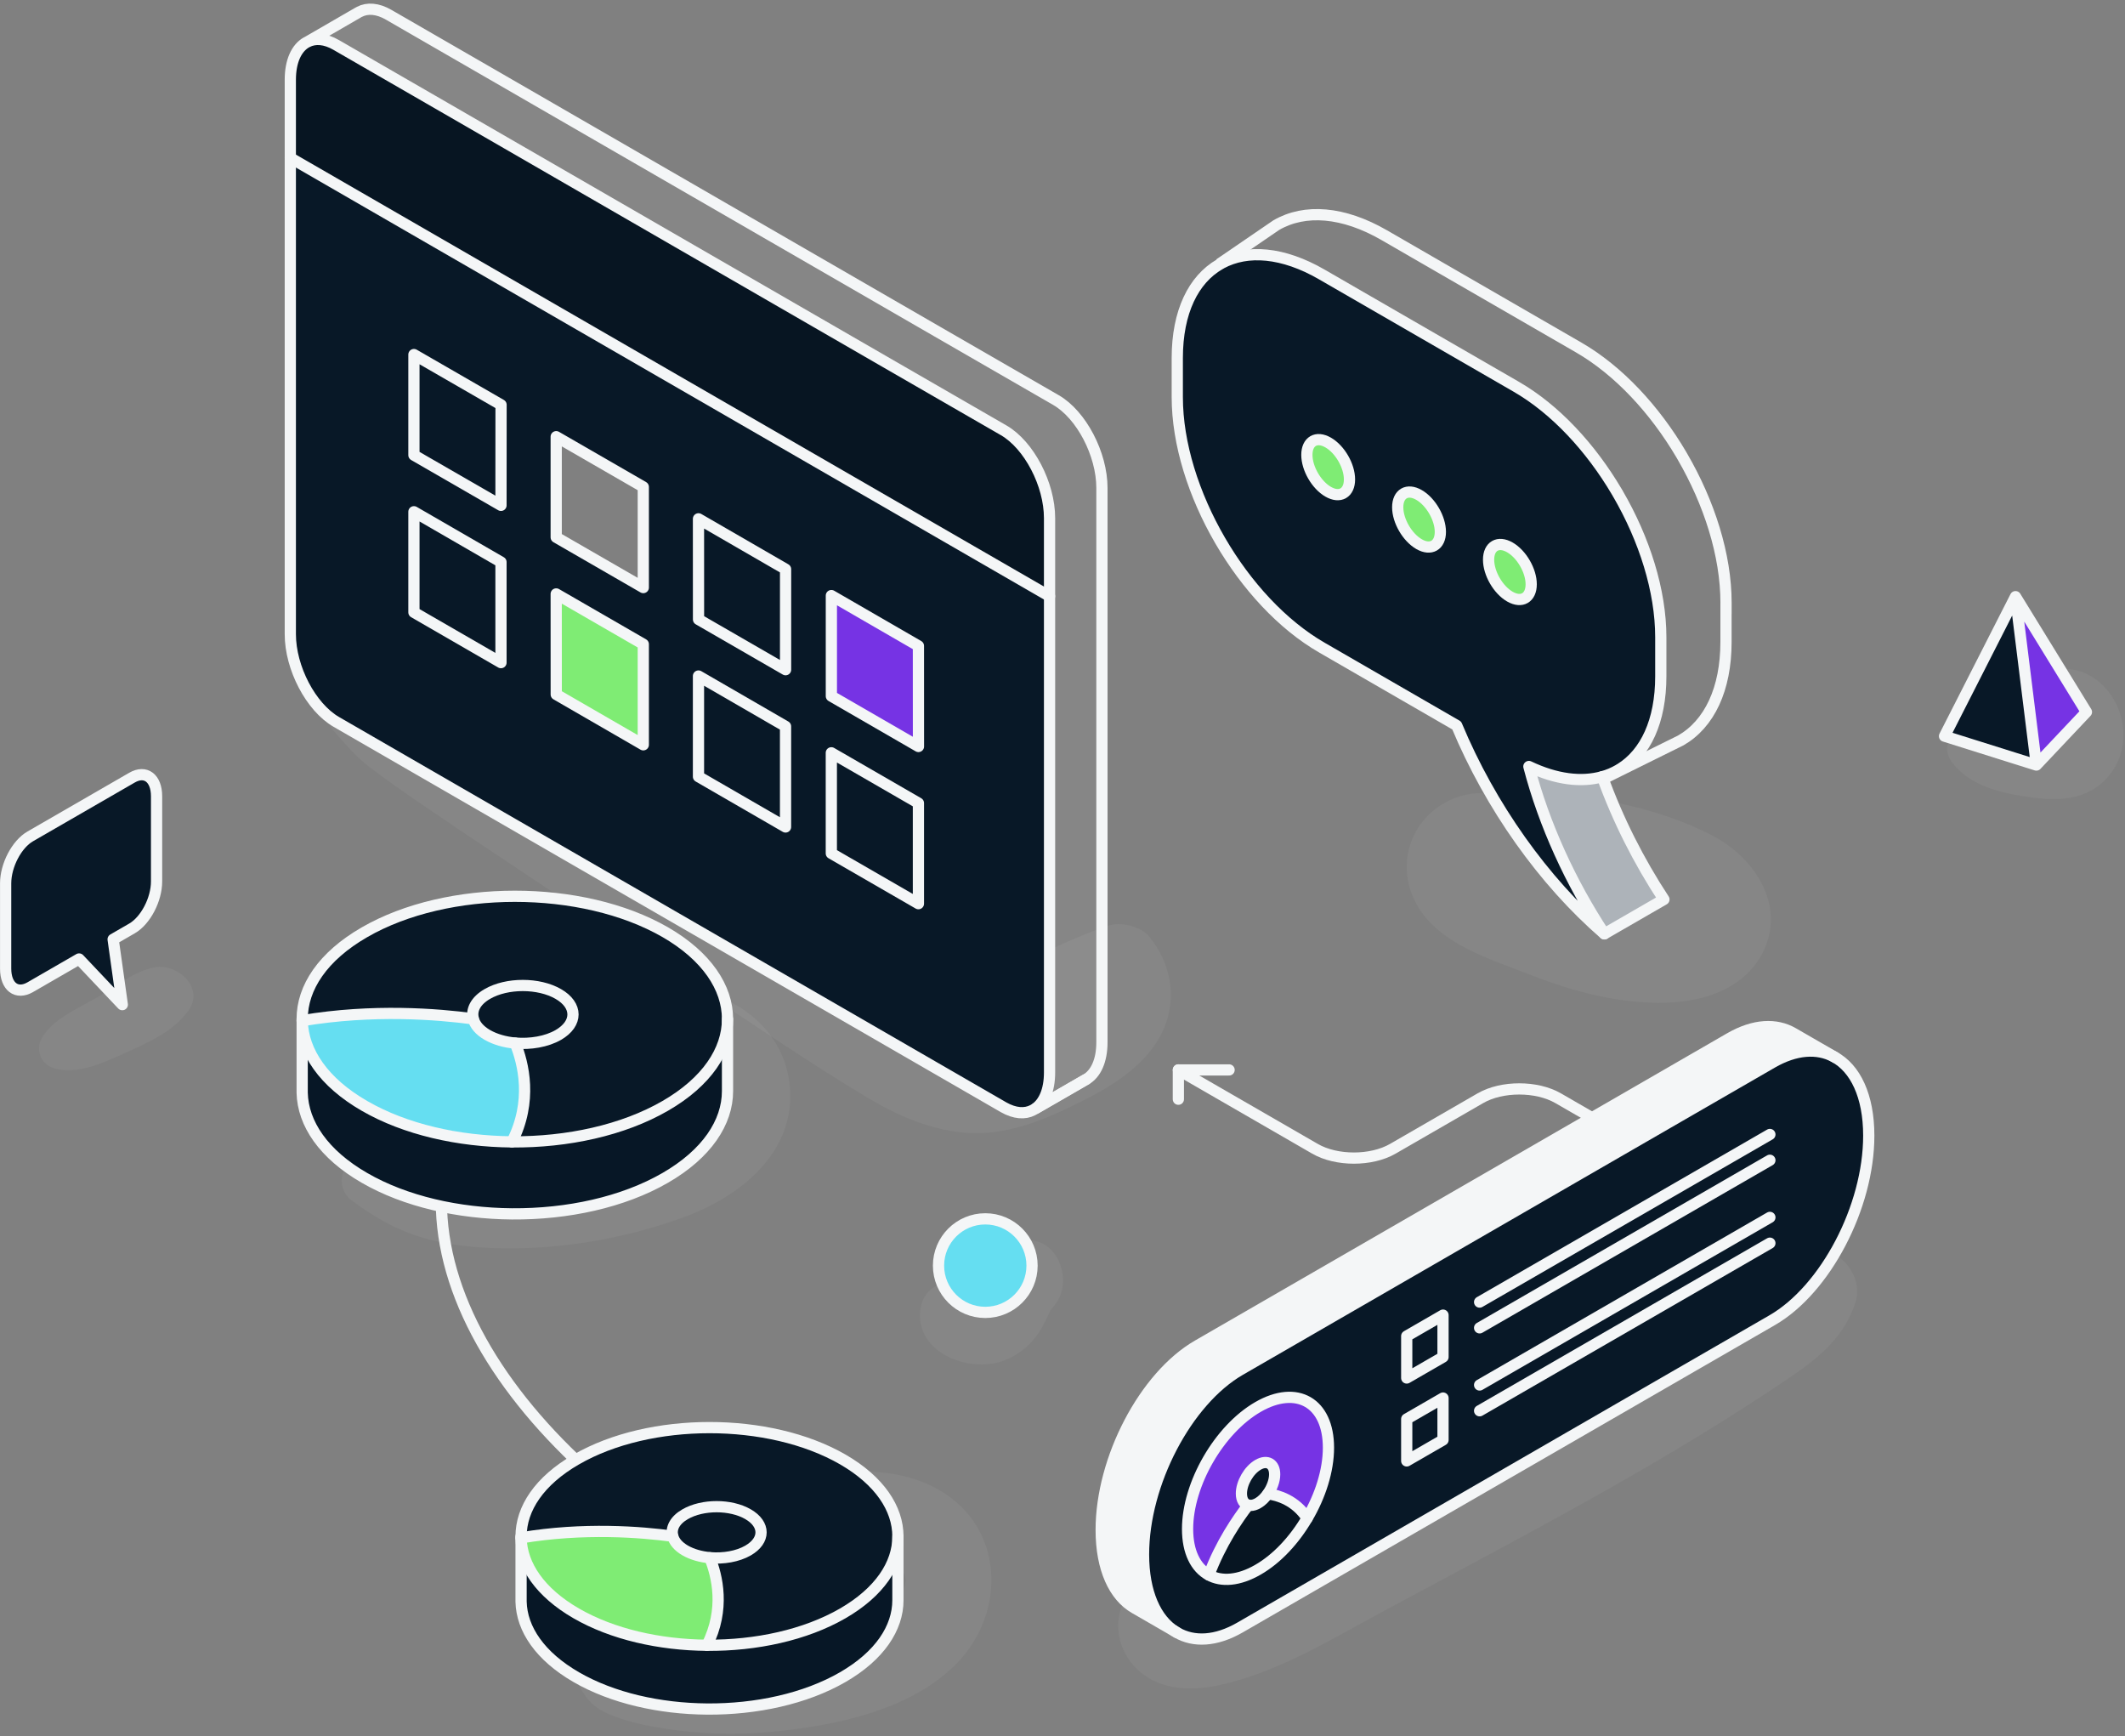<svg width="568" height="464" viewBox="0 0 568 464" fill="none" xmlns="http://www.w3.org/2000/svg">
<rect x="0" y="0" width="568" height="464" fill="#808080" stroke="none"/>
<g clip-path="url(#clip0_68_1448)">
<path opacity="0.05" d="M545.09 180.195C539.44 182.665 539.21 189.135 541.82 193.755C535.79 193.535 529.84 192.925 524.14 195.265C520.32 196.835 519.33 200.625 521.86 203.885C526.33 209.615 533.49 211.605 540.45 212.745C548.19 214.005 556.54 214.565 562.59 208.525C575.1 196.055 562.26 172.675 545.08 180.195H545.09Z" fill="#F4F6F7"/>
<path opacity="0.05" d="M457.57 223.215C446.72 217.685 434.97 214.545 422.93 213.115C417.27 212.435 410.69 211.915 404.73 213.035C399.52 211.565 393.78 211.545 389.7 212.965C377.18 217.295 372.18 231.335 379.19 242.595C385.38 252.525 398.29 256.285 408.55 260.335C419.58 264.685 431.13 267.885 443.08 268.015C453.71 268.135 465.61 265.035 470.98 254.965C477.75 242.275 469.01 229.055 457.58 223.235L457.57 223.215Z" fill="#F4F6F7"/>
<path opacity="0.05" d="M41.4 258.495C35.62 259.535 30.1 264.265 24.99 267.105C20.17 269.785 13.93 272.545 11.13 277.515C9.38 280.625 11 284.445 14.37 285.475C20.6 287.375 27.75 283.975 33.37 281.445C39.55 278.655 46.3 275.715 50.34 270.125C54.79 263.955 47.46 257.405 41.4 258.495Z" fill="#F4F6F7"/>
<path opacity="0.05" d="M273.91 331.475C266.72 332.205 263.27 336.305 260.41 342.355C260.15 342.905 259.87 343.455 259.59 343.995C259.49 343.965 259.39 343.925 259.28 343.885C258.2 343.495 257.23 343.075 256.08 342.905C250.71 342.085 246.34 344.995 245.93 350.635C245.13 361.815 259.18 366.905 268.04 363.725C272.57 362.105 276.17 358.925 278.53 354.745C279.28 353.415 279.97 351.985 280.59 350.605C280.66 350.455 280.69 350.355 280.72 350.285C281.49 349.275 282.35 348.365 282.95 347.225C286.3 340.865 282.3 330.635 273.92 331.485L273.91 331.475Z" fill="#F4F6F7"/>
<path opacity="0.05" d="M307.31 250.435C304.92 247.455 299.53 246.215 296.01 247.445C277.94 253.765 261.51 263.495 247.5 276.455C241.94 273.745 236.75 270.025 231.65 266.825C222.62 261.155 213.59 255.485 204.56 249.805C186.5 238.465 168.33 227.325 150.15 216.165C141.06 210.585 131.98 205.015 122.82 199.565C118.23 196.845 113.68 194.095 108.96 191.595C104.14 189.035 99.48 187.755 94.31 186.185C88.9 184.545 85.65 191.365 89.07 195.195C92.27 198.775 94.92 202.095 98.79 205.025C102.8 208.065 106.88 210.955 111.02 213.795C119.01 219.265 127.03 224.665 135.1 230.015C151.49 240.905 167.83 251.885 184.33 262.605C200.17 272.895 215.78 283.735 232 293.435C239.83 298.115 248.25 301.775 257.4 302.675C267.06 303.625 276.34 300.465 284.94 296.375C293.41 292.345 302.46 287.705 308.15 280.015C315 270.755 314.37 259.245 307.29 250.425L307.31 250.435Z" fill="#F4F6F7"/>
<path d="M449.195 197.909L449.238 197.888L449.279 197.864C456.898 193.472 461.35 184.19 461.35 171.555V162.605H461.36V161.105C461.36 148.339 456.866 134.343 449.68 121.986C449.679 121.984 449.678 121.982 449.677 121.981L449.402 121.501L449.397 121.492L449.392 121.483C442.335 109.519 432.686 99.045 421.96 92.856L370.01 62.856C370.01 62.856 370.01 62.856 370.01 62.856C359.057 56.528 348.797 55.743 341.179 60.146L341.13 60.175L341.083 60.207L327.113 69.762L328.671 72.321C331.916 70.575 335.369 69.727 339.232 70.005C343.116 70.284 347.501 71.708 352.579 74.643L352.58 74.644L404.54 104.644L404.541 104.644C414.711 110.503 424.02 120.555 430.883 132.188L431.158 132.669L431.163 132.679C438.155 144.7 442.43 158.202 442.43 170.295V180.745C442.43 192.101 435.047 200.763 428.668 204.726L430.125 207.344L449.195 197.909Z" stroke="#F4F6F7" stroke-width="3"/>
<path d="M444.76 240.375L428.84 249.565C419.84 235.875 412.75 220.475 408.66 204.835C415.98 208.325 422.71 209.125 428.29 207.565C432.42 219.045 438.06 230.185 444.76 240.375Z" fill="#081827"/>
<path d="M444.76 240.375L428.84 249.565C419.84 235.875 412.75 220.475 408.66 204.835C415.98 208.325 422.71 209.125 428.29 207.565C432.42 219.045 438.06 230.185 444.76 240.375Z" fill="#F4F6F7" fill-opacity="0.7"/>
<path d="M443.92 170.295V180.745C443.92 192.765 439.8 201.305 433.12 205.455L432.61 205.755C431.27 206.535 429.83 207.145 428.29 207.565C422.71 209.125 415.98 208.325 408.66 204.835C412.75 220.475 419.84 235.865 428.84 249.565C412.63 235.525 398.4 215.545 389.37 193.875L353.32 173.055C342.72 166.945 333.13 156.475 326.15 144.475C319.06 132.285 314.68 118.535 314.68 106.115V95.665C314.68 83.325 319.01 74.665 326 70.635L326.47 70.355C333.43 66.615 342.89 67.315 353.32 73.345L405.28 103.345C415.73 109.375 425.21 119.635 432.17 131.435L432.45 131.925C439.54 144.115 443.92 157.865 443.92 170.295ZM409.28 156.145C409.28 152.515 406.73 148.105 403.59 146.295C400.44 144.475 397.89 145.945 397.89 149.575C397.89 153.205 400.44 157.635 403.59 159.445C406.74 161.255 409.28 159.775 409.28 156.145ZM385 142.145C385 138.515 382.45 134.095 379.29 132.275C376.16 130.465 373.6 131.935 373.6 135.565C373.6 139.195 376.15 143.595 379.31 145.425C382.44 147.225 385 145.765 385 142.145ZM360.71 128.125C360.71 124.495 358.16 120.075 355.01 118.265C351.86 116.455 349.32 117.935 349.32 121.565C349.32 125.195 351.87 129.605 355.01 131.415C358.15 133.235 360.71 131.765 360.71 128.125Z" fill="#081827"/>
<path d="M403.59 146.295C406.73 148.105 409.28 152.515 409.28 156.145C409.28 159.775 406.74 161.255 403.59 159.445C400.45 157.635 397.89 153.215 397.89 149.575C397.89 145.935 400.44 144.475 403.59 146.295Z" fill="#7FEC74"/>
<path d="M379.29 132.275C382.44 134.095 385 138.515 385 142.145C385 145.775 382.45 147.225 379.31 145.425C376.16 143.595 373.6 139.195 373.6 135.565C373.6 131.935 376.15 130.465 379.29 132.275Z" fill="#7FEC74"/>
<path d="M355.01 118.265C358.15 120.075 360.71 124.495 360.71 128.125C360.71 131.755 358.16 133.235 355.01 131.415C351.87 129.605 349.32 125.195 349.32 121.565C349.32 117.935 351.86 116.455 355.01 118.265Z" fill="#7FEC74"/>
<path d="M326.47 70.365C333.43 66.625 342.89 67.325 353.32 73.355L405.28 103.355C415.73 109.385 425.21 119.645 432.17 131.445" stroke="#F4F6F7" stroke-width="3" stroke-linecap="round" stroke-linejoin="round"/>
<path d="M432.61 205.765C431.27 206.545 429.83 207.155 428.29 207.575C422.71 209.135 415.98 208.335 408.66 204.845C412.75 220.485 419.84 235.875 428.84 249.575C412.63 235.535 398.4 215.555 389.37 193.885L353.32 173.065C342.72 166.955 333.13 156.485 326.15 144.485C319.06 132.295 314.68 118.545 314.68 106.125V95.675C314.68 83.335 319.01 74.675 326 70.645" stroke="#F4F6F7" stroke-width="3" stroke-linecap="round" stroke-linejoin="round"/>
<path d="M432.45 131.925C439.54 144.115 443.92 157.865 443.92 170.295V180.745C443.92 192.765 439.8 201.305 433.12 205.455" stroke="#F4F6F7" stroke-width="3" stroke-linecap="round" stroke-linejoin="round"/>
<path d="M397.89 149.575C397.89 153.215 400.44 157.635 403.59 159.445C406.74 161.255 409.28 159.775 409.28 156.145C409.28 152.515 406.73 148.105 403.59 146.295C400.44 144.475 397.89 145.945 397.89 149.575Z" stroke="#F4F6F7" stroke-width="3" stroke-linecap="round" stroke-linejoin="round"/>
<path d="M373.6 135.565C373.6 139.195 376.15 143.595 379.31 145.425C382.44 147.225 385 145.765 385 142.145C385 138.525 382.45 134.095 379.29 132.275C376.16 130.465 373.6 131.935 373.6 135.565Z" stroke="#F4F6F7" stroke-width="3" stroke-linecap="round" stroke-linejoin="round"/>
<path d="M349.32 121.565C349.32 125.195 351.87 129.605 355.01 131.415C358.15 133.235 360.71 131.765 360.71 128.125C360.71 124.485 358.16 120.075 355.01 118.265C351.86 116.455 349.32 117.935 349.32 121.565Z" stroke="#F4F6F7" stroke-width="3" stroke-linecap="round" stroke-linejoin="round"/>
<path d="M428.84 249.565L444.76 240.375C438.06 230.185 432.42 219.045 428.29 207.575" stroke="#F4F6F7" stroke-width="3" stroke-linecap="round" stroke-linejoin="round"/>
<path d="M538.73 159.455L519.76 196.735L544.31 204.455L538.73 159.455Z" fill="#081827"/>
<path d="M538.73 159.455L544.31 204.455L557.69 190.285L538.73 159.455Z" fill="#7633E4"/>
<path d="M544.31 204.455L538.73 159.455L519.76 196.735L544.31 204.455ZM544.31 204.455L557.69 190.285L538.73 159.455" stroke="#F4F6F7" stroke-width="3" stroke-linecap="round" stroke-linejoin="round"/>
<path d="M263.36 325.735C270.26 325.735 275.86 331.335 275.86 338.235C275.86 345.135 270.26 350.735 263.36 350.735C256.46 350.735 250.86 345.135 250.86 338.235C250.86 331.335 256.46 325.735 263.36 325.735Z" fill="white"/>
<path d="M275.86 338.235C275.86 331.335 270.26 325.735 263.36 325.735C256.46 325.735 250.86 331.335 250.86 338.235C250.86 345.135 256.46 350.735 263.36 350.735C270.26 350.735 275.86 345.135 275.86 338.235Z" fill="#65DEF1" stroke="#F4F6F7" stroke-width="3" stroke-linecap="round" stroke-linejoin="round"/>
<path d="M41.85 212.795V235.565C41.85 240.405 38.91 246.025 35.28 248.125L30.24 251.035L32.69 268.485L21.14 256.285L8.08 263.825C4.45 265.915 1.51 263.695 1.51 258.855V236.085C1.51 231.245 4.46 225.615 8.08 223.525L35.28 207.825C38.91 205.725 41.85 207.955 41.85 212.795Z" fill="#081827"/>
<path d="M41.85 212.795V235.565C41.85 240.405 38.91 246.025 35.28 248.125L30.24 251.035L32.69 268.485L21.14 256.285L8.08 263.825C4.45 265.915 1.51 263.695 1.51 258.855V236.085C1.51 231.245 4.46 225.615 8.08 223.525L35.28 207.825C38.91 205.725 41.85 207.955 41.85 212.795Z" stroke="#F4F6F7" stroke-width="3" stroke-linecap="round" stroke-linejoin="round"/>
<path opacity="0.05" d="M294.55 130.395V151.265V278.555C294.55 283.495 292.9 286.975 290.31 288.475L290.14 288.565L276.88 296.215L276.63 296.365C279.04 294.755 280.52 291.375 280.53 286.645V138.485C280.53 129.435 275.04 118.935 268.26 115.015L236.53 96.715L119.22 28.965L89.88 12.035C86.93 10.315 84.21 10.135 82.09 11.245L95.83 3.295C95.92 3.245 96.01 3.215 96.08 3.165C98.19 2.055 100.92 2.235 103.87 3.935L133.21 20.865L250.52 88.615L282.25 106.915C289.04 110.835 294.53 121.335 294.54 130.385L294.55 130.395Z" fill="#F4F6F7"/>
<path d="M280.54 159.345V286.635C280.54 291.375 279.04 294.745 276.64 296.355L276.06 296.685C273.96 297.785 271.23 297.605 268.26 295.915L89.9 192.925C83.11 189.005 77.6 178.505 77.61 169.465V42.185L280.53 159.335L280.54 159.345ZM245.5 199.495V172.625L222.22 159.175V186.055L245.5 199.495ZM245.49 241.505V214.635L222.21 201.195V228.075L245.49 241.505ZM209.98 178.975V152.115L186.7 138.665V165.545L209.98 178.975ZM209.97 221.005V194.125L186.7 180.675V207.555L209.97 221.005ZM171.95 199.045V172.175L148.67 158.735V185.605L171.95 199.045ZM171.95 157.025V130.145L148.67 116.715V143.595L171.95 157.025ZM133.91 135.055L133.93 108.185L110.64 94.755V121.635L133.91 135.055ZM133.91 177.085V150.215L110.64 136.765V163.645L133.91 177.085Z" fill="#081827"/>
<path d="M280.54 138.475V159.345L77.6 42.185V21.305C77.6 16.345 79.25 12.875 81.84 11.365C81.92 11.325 82.02 11.285 82.09 11.235C84.2 10.125 86.92 10.305 89.88 12.025L119.22 28.955L236.54 96.695L268.27 114.995C275.05 118.915 280.54 129.415 280.54 138.465V138.475Z" fill="#071522"/>
<path d="M245.49 172.615L245.5 199.495L222.22 186.045V159.165L245.49 172.615Z" fill="white"/>
<path d="M245.49 214.625V241.505L222.21 228.065V201.185L245.49 214.625Z" fill="#081827"/>
<path d="M209.98 152.115V178.975L186.71 165.545L186.7 138.655L209.98 152.115Z" fill="#081827"/>
<path d="M209.97 194.125V221.005L186.7 207.555V180.665L209.97 194.125Z" fill="#081827"/>
<path d="M171.95 172.165V199.045L148.68 185.595L148.67 158.725L171.95 172.165Z" fill="#7FEC74"/>
<path d="M133.93 108.185L133.91 135.055L110.64 121.635V94.755L133.93 108.185Z" fill="#081827"/>
<path d="M133.91 150.215V177.085L110.64 163.645V136.765L133.91 150.215Z" fill="#081827"/>
<path d="M290.31 288.475L290.14 288.555L276.89 296.205" stroke="#F4F6F7" stroke-width="3" stroke-linecap="round" stroke-linejoin="round"/>
<path d="M77.6 42.185L280.54 159.345" stroke="#F4F6F7" stroke-width="3" stroke-linecap="round" stroke-linejoin="round"/>
<path d="M133.91 135.055L110.64 121.635V94.755L133.93 108.185L133.91 135.055Z" stroke="#F4F6F7" stroke-width="3" stroke-linecap="round" stroke-linejoin="round"/>
<path d="M171.95 157.025L148.67 143.595V116.705L171.95 130.135V157.025Z" stroke="#F4F6F7" stroke-width="3" stroke-linecap="round" stroke-linejoin="round"/>
<path d="M209.98 178.975L186.71 165.545L186.7 138.655L209.98 152.115V178.975Z" stroke="#F4F6F7" stroke-width="3" stroke-linecap="round" stroke-linejoin="round"/>
<path d="M133.91 177.085L110.64 163.645V136.765L133.91 150.215V177.085Z" stroke="#F4F6F7" stroke-width="3" stroke-linecap="round" stroke-linejoin="round"/>
<path d="M171.95 199.045L148.68 185.595L148.67 158.725L171.95 172.165V199.045Z" stroke="#F4F6F7" stroke-width="3" stroke-linecap="round" stroke-linejoin="round"/>
<path d="M209.97 221.005L186.7 207.555V180.665L209.97 194.125V221.005Z" stroke="#F4F6F7" stroke-width="3" stroke-linecap="round" stroke-linejoin="round"/>
<path d="M245.5 199.495L222.22 186.045V159.165L245.49 172.615L245.5 199.495Z" fill="#7633E4" stroke="#F4F6F7" stroke-width="3" stroke-linecap="round" stroke-linejoin="round"/>
<path d="M245.49 241.505L222.21 228.065V201.185L245.49 214.625V241.505Z" stroke="#F4F6F7" stroke-width="3" stroke-linecap="round" stroke-linejoin="round"/>
<path d="M82.09 11.245L95.83 3.295C95.92 3.245 96.01 3.215 96.08 3.165C98.19 2.055 100.92 2.235 103.87 3.935L133.21 20.865L250.52 88.615L282.25 106.915C289.04 110.835 294.53 121.335 294.54 130.385V151.255V278.545C294.54 283.485 292.89 286.965 290.3 288.465L276.88 296.205L276.63 296.355L276.05 296.685C273.95 297.785 271.22 297.605 268.25 295.915L89.89 192.925C83.1 189.005 77.59 178.505 77.6 169.465V42.185V21.305C77.6 16.345 79.25 12.875 81.84 11.365C81.92 11.325 82.02 11.285 82.09 11.235C84.2 10.125 86.92 10.305 89.88 12.025L119.22 28.955L236.54 96.695L268.27 114.995C275.05 118.915 280.54 129.415 280.54 138.465V286.625C280.54 291.365 279.04 294.735 276.64 296.345" stroke="#F4F6F7" stroke-width="3" stroke-linecap="round" stroke-linejoin="round"/>
<path opacity="0.05" d="M250.99 398.155C243.27 393.745 234.25 392.715 225.52 393.565C220.32 394.075 213.85 394.725 209.22 397.435C203.83 400.595 202.71 406.925 205.36 412.175C207.08 415.585 211.02 417.385 214.66 417.515C221.27 417.735 228.01 415.825 234.59 416.745C236.58 417.025 240.4 418.595 241.35 420.035C241.87 420.825 242.15 422.085 242.07 422.565C241.75 424.595 241.2 426.155 239.99 427.825C237.39 431.405 232.64 433.855 228.51 435.585C217.94 440.005 206.05 442.655 194.63 443.425C188.08 443.865 181.49 443.805 174.94 443.415C172.06 443.245 169.17 443.035 166.29 442.835C162.94 442.595 160.71 443.425 157.53 444.035C154.58 444.605 153.53 448.275 154.84 450.645C157.23 454.975 159.44 456.905 164.14 458.675C168.54 460.335 173.16 461.285 177.8 461.995C186.95 463.405 196.13 463.725 205.35 462.905C222.43 461.385 243.22 457.335 255.71 444.575C269.13 430.855 268.42 408.125 250.98 398.165L250.99 398.155Z" fill="#F4F6F7"/>
<path opacity="0.05" d="M211.1 290.135C209.3 271.495 189.52 260.775 172.28 265.225C167.74 266.395 164.42 270.905 164.42 275.555C164.42 279.815 167.71 285.265 172.28 285.885C176.3 286.425 182.19 286.675 185.26 288.865C188.14 290.925 188.84 292.825 187.54 295.865C184.11 303.875 171.08 306.785 163.66 308.985C142.63 315.215 119.79 315.875 98.56 309.915C91.64 307.975 88.83 316.975 93.97 320.795C100.51 325.665 106.92 329.245 114.91 331.315C122.09 333.175 129.87 333.675 137.27 333.625C152.59 333.515 168.45 330.555 182.84 325.275C197.9 319.755 212.82 307.985 211.1 290.135Z" fill="#F4F6F7"/>
<path d="M120.19 304.925C106.56 352.885 157.07 410.055 235.4 439.045" stroke="#F4F6F7" stroke-width="3" stroke-linecap="round" stroke-linejoin="round"/>
<path d="M80.77 291.555V292.025C80.96 300.275 86.51 308.495 97.42 314.785C108.33 321.095 122.55 324.285 136.85 324.405C151.65 324.515 166.51 321.315 177.81 314.785C188.91 308.375 194.46 299.975 194.46 291.575V272.345C194.46 280.755 188.91 289.155 177.81 295.555C166.51 302.085 151.65 305.285 136.85 305.175C122.55 305.055 108.33 301.865 97.42 295.555C86.51 289.265 80.96 281.045 80.77 272.775V291.555Z" fill="#081827"/>
<path d="M80.77 291.555V292.025C80.96 300.275 86.51 308.495 97.42 314.785C108.33 321.095 122.55 324.285 136.85 324.405C151.65 324.515 166.51 321.315 177.81 314.785C188.91 308.375 194.46 299.975 194.46 291.575V272.345C194.46 280.755 188.91 289.155 177.81 295.555C166.51 302.085 151.65 305.285 136.85 305.175C122.55 305.055 108.33 301.865 97.42 295.555C86.51 289.265 80.96 281.045 80.77 272.775V291.555Z" fill="#081827" fill-opacity="0.2"/>
<path d="M80.77 272.335V272.775C99.65 269.595 117.05 271.005 126.49 272.285H126.53C125.89 269.925 127.14 267.435 130.27 265.635C135.5 262.605 144 262.625 149.22 265.635C154.47 268.655 154.47 273.565 149.22 276.595C146.09 278.395 141.78 279.105 137.72 278.765H137.71C139.93 284.225 142.4 294.285 136.85 305.175C151.65 305.285 166.51 302.085 177.81 295.555C188.91 289.145 194.46 280.745 194.46 272.345C194.46 263.945 188.91 255.535 177.82 249.135C155.6 236.325 119.61 236.325 97.41 249.165C86.29 255.575 80.76 263.955 80.77 272.345V272.335Z" fill="#081827"/>
<path d="M80.77 272.775C80.96 281.045 86.51 289.265 97.42 295.555C108.33 301.865 122.55 305.055 136.85 305.175C142.41 294.295 139.93 284.225 137.71 278.765C134.98 278.525 132.36 277.785 130.27 276.585C128.18 275.385 126.92 273.865 126.53 272.285H126.49C117.04 271.015 99.65 269.605 80.77 272.785V272.775Z" fill="#D7DCE0"/>
<path d="M130.27 265.635C127.14 267.435 125.89 269.925 126.53 272.275C126.92 273.865 128.18 275.375 130.27 276.575C132.36 277.775 134.97 278.515 137.71 278.755H137.72C141.78 279.105 146.09 278.395 149.22 276.585C154.47 273.555 154.47 268.645 149.22 265.625C144.01 262.615 135.5 262.595 130.27 265.625V265.635Z" fill="#081827"/>
<path d="M81.46 278.5V273L88.96 271H113.96L125.96 272.5L126.96 274L131.96 277.5L138.46 279L138.96 281.5L140.46 289.5L138.96 299.5L136.96 305H132.96L110.46 301L91.46 292.5L81.46 278.5Z" fill="#65DEF1" stroke="black"/>
<path d="M137.71 278.765C139.93 284.225 142.4 294.285 136.85 305.175" stroke="#F4F6F7" stroke-width="3" stroke-linecap="round" stroke-linejoin="round"/>
<path d="M126.49 272.285C117.04 271.005 99.65 269.595 80.77 272.775" stroke="#F4F6F7" stroke-width="3" stroke-linecap="round" stroke-linejoin="round"/>
<path d="M80.77 272.335V292.025C80.96 300.275 86.51 308.495 97.42 314.785C108.33 321.095 122.55 324.285 136.85 324.405C151.65 324.515 166.51 321.315 177.81 314.785C188.91 308.375 194.46 299.975 194.46 291.575V272.345" stroke="#F4F6F7" stroke-width="3" stroke-linecap="round" stroke-linejoin="round"/>
<path d="M139.28 427.625V428.035C139.45 435.345 144.37 442.625 154.03 448.205C163.7 453.795 176.29 456.625 188.97 456.725C202.08 456.825 215.25 453.985 225.26 448.205C235.1 442.525 240.01 435.085 240.01 427.635V410.595C240.01 418.045 235.09 425.485 225.26 431.165C215.25 436.945 202.08 439.785 188.97 439.685C176.3 439.575 163.7 436.755 154.03 431.165C144.36 425.585 139.45 418.305 139.28 410.985V427.625Z" fill="#081827"/>
<path d="M139.28 427.625V428.035C139.45 435.345 144.37 442.625 154.03 448.205C163.7 453.795 176.29 456.625 188.97 456.725C202.08 456.825 215.25 453.985 225.26 448.205C235.1 442.525 240.01 435.085 240.01 427.635V410.595C240.01 418.045 235.09 425.485 225.26 431.165C215.25 436.945 202.08 439.785 188.97 439.685C176.3 439.575 163.7 436.755 154.03 431.165C144.36 425.585 139.45 418.305 139.28 410.985V427.625Z" fill="#081827" fill-opacity="0.2"/>
<path d="M139.28 410.595V410.985C156.01 408.165 171.42 409.415 179.79 410.555H179.83C179.26 408.465 180.37 406.255 183.15 404.665C187.78 401.985 195.32 401.995 199.94 404.665C204.59 407.345 204.59 411.695 199.94 414.375C197.17 415.975 193.35 416.605 189.75 416.295C191.71 421.135 193.91 430.045 188.99 439.695C202.1 439.795 215.27 436.955 225.28 431.175C235.12 425.495 240.03 418.055 240.03 410.605C240.03 403.155 235.11 395.715 225.29 390.035C205.61 378.685 173.71 378.685 154.04 390.055C144.19 395.735 139.29 403.155 139.3 410.595H139.28Z" fill="#081827"/>
<path d="M139.28 410.985C139.45 418.315 144.37 425.595 154.03 431.165C163.7 436.755 176.29 439.585 188.97 439.685C193.89 430.045 191.7 421.125 189.73 416.285C187.31 416.065 184.99 415.415 183.14 414.355C181.29 413.285 180.17 411.945 179.82 410.545H179.78C171.41 409.415 156 408.165 139.27 410.985H139.28Z" fill="#7FEC74"/>
<path d="M183.14 404.665C180.37 406.265 179.26 408.475 179.82 410.545C180.17 411.955 181.29 413.295 183.14 414.355C184.99 415.425 187.31 416.075 189.73 416.285C193.33 416.595 197.15 415.965 199.92 414.365C204.57 411.685 204.57 407.335 199.92 404.655C195.3 401.985 187.77 401.975 183.13 404.655L183.14 404.665Z" fill="#081827"/>
<path d="M139.28 410.595C139.28 403.165 144.17 395.735 154.02 390.055C173.69 378.685 205.58 378.685 225.27 390.035C235.1 395.715 240.01 403.165 240.01 410.605C240.01 418.045 235.09 425.495 225.26 431.175C215.25 436.955 202.08 439.795 188.97 439.695C176.3 439.585 163.7 436.765 154.03 431.175C144.36 425.595 139.45 418.315 139.28 410.995" stroke="#F4F6F7" stroke-width="3" stroke-linecap="round" stroke-linejoin="round"/>
<path d="M179.83 410.545C179.26 408.465 180.37 406.255 183.15 404.665C187.78 401.985 195.32 401.995 199.94 404.665C204.59 407.345 204.59 411.695 199.94 414.375C197.17 415.975 193.35 416.605 189.75 416.295C187.33 416.075 185.01 415.425 183.16 414.365C181.31 413.295 180.19 411.955 179.84 410.555L179.83 410.545Z" stroke="#F4F6F7" stroke-width="3" stroke-linecap="round" stroke-linejoin="round"/>
<path d="M189.73 416.295C191.69 421.135 193.89 430.045 188.97 439.695" stroke="#F4F6F7" stroke-width="3" stroke-linecap="round" stroke-linejoin="round"/>
<path d="M179.79 410.555C171.42 409.415 156.01 408.165 139.28 410.985" stroke="#F4F6F7" stroke-width="3" stroke-linecap="round" stroke-linejoin="round"/>
<path d="M139.28 410.595V428.045C139.45 435.355 144.37 442.635 154.03 448.215C163.7 453.805 176.29 456.635 188.97 456.735C202.08 456.835 215.25 453.995 225.26 448.215C235.1 442.535 240.01 435.095 240.01 427.645V410.605" stroke="#F4F6F7" stroke-width="3" stroke-linecap="round" stroke-linejoin="round"/>
<path opacity="0.05" d="M487.59 333.745C478.87 330.665 470.08 333.005 461.92 336.505C454.47 339.695 447.14 343.195 439.81 346.645C424.67 353.785 409.66 361.185 394.78 368.855C380.18 376.375 365.71 384.155 351.39 392.175C344.23 396.185 337.1 400.265 330 404.395C326.45 406.465 322.92 408.545 319.39 410.645C317.41 411.825 314.64 413.985 312.19 415.295C309.88 415.075 307.44 415.485 305.28 416.595C301.23 418.665 298.6 424.575 299.92 429.035C297.72 434.455 299.08 440.975 303.33 445.485C309.07 451.585 317.7 452.055 325.43 450.455C341.23 447.185 355.95 438.045 369.98 430.495C398.63 415.075 427.56 400.025 455.31 383.005C463.13 378.205 470.87 373.255 478.46 368.095C486.18 362.845 492.86 357.425 495.89 348.285C498 341.915 493.41 335.775 487.63 333.735L487.59 333.745Z" fill="#F4F6F7"/>
<path d="M438.87 306.425L416.48 293.495C410.74 290.185 401.43 290.185 395.7 293.495L372.28 307.015C366.54 310.325 357.23 310.325 351.5 307.015L314.98 285.935" stroke="#F4F6F7" stroke-width="3" stroke-linecap="round" stroke-linejoin="round"/>
<path d="M314.97 293.765V285.935H328.53" stroke="#F4F6F7" stroke-width="3" stroke-linecap="round" stroke-linejoin="round"/>
<path d="M448.05 311.735C450.59 310.275 450.59 307.895 448.05 306.435C445.51 304.975 441.4 304.975 438.86 306.435C436.32 307.895 436.32 310.275 438.86 311.735C441.4 313.195 445.51 313.195 448.05 311.735Z" fill="#F4F6F7" stroke="#3A3A3A" stroke-width="3" stroke-linecap="round" stroke-linejoin="round"/>
<path d="M499.5 303.495C499.5 312.995 496.62 323.265 491.94 332.195C487.27 341.115 480.82 348.685 473.69 352.805L331.46 434.925C325 438.655 319.09 438.905 314.57 436.285L314.22 436.075C308.96 432.805 305.65 425.585 305.65 415.415C305.65 405.915 308.53 395.645 313.21 386.715C317.88 377.795 324.33 370.225 331.46 366.105L473.69 283.985C479.99 280.355 485.76 280.025 490.23 282.425C495.9 285.465 499.5 292.875 499.5 303.495ZM385.71 384.825V373.625L376.01 379.225V390.425L385.71 384.825ZM385.71 362.665V351.465L376.01 357.065V368.265L385.71 362.665ZM349.4 405.745C352.92 399.775 355.09 393.005 355.09 386.895C355.09 374.875 346.66 370.005 336.26 376.005C325.85 382.015 317.43 396.625 317.43 408.625C317.43 414.735 319.6 419.015 323.12 420.925C326.52 422.785 331.14 422.455 336.26 419.495C341.37 416.555 345.99 411.535 349.39 405.745H349.4Z" fill="#081827"/>
<path d="M490.23 282.425C485.76 280.035 479.99 280.365 473.69 283.995L331.46 366.115C324.33 370.235 317.88 377.805 313.21 386.725C308.53 395.655 305.65 405.925 305.65 415.425C305.65 425.595 308.95 432.825 314.22 436.085L303.25 429.755C297.78 426.605 294.33 419.275 294.33 408.885C294.33 389.885 305.88 367.795 320.14 359.575L462.38 277.455C468.84 273.735 474.74 273.475 479.26 276.095L490.23 282.425Z" fill="#F4F6F7"/>
<path d="M385.71 373.625V384.825L376.01 390.425V379.225L385.71 373.625Z" fill="white"/>
<path d="M385.71 351.465V362.665L376.01 368.265V357.065L385.71 351.465Z" fill="#081827"/>
<path d="M355.1 386.885C355.1 392.995 352.93 399.765 349.41 405.735C346.28 400.945 341.64 399.585 338.91 399.215L338.89 399.195C339.99 397.635 340.72 395.715 340.72 394.015C340.72 391.185 338.72 390.045 336.28 391.465C333.83 392.875 331.83 396.325 331.83 399.155C331.83 400.855 332.55 401.935 333.65 402.235C330.92 405.775 326.26 412.515 323.14 420.915C319.62 419.005 317.45 414.725 317.45 408.615C317.45 396.615 325.88 382.005 336.28 375.995C346.68 369.995 355.11 374.865 355.11 386.885H355.1Z" fill="#7633E4"/>
<path d="M338.9 399.215C341.63 399.585 346.27 400.955 349.4 405.735C346 411.525 341.37 416.545 336.27 419.485C331.15 422.445 326.53 422.775 323.13 420.915C326.25 412.515 330.9 405.775 333.64 402.245C333.85 402.295 334.06 402.315 334.29 402.315C334.89 402.315 335.56 402.115 336.27 401.705C337.25 401.145 338.15 400.235 338.88 399.185L338.9 399.205V399.215Z" fill="#071522"/>
<path d="M340.71 394.015C340.71 395.715 339.98 397.635 338.88 399.195C338.14 400.245 337.25 401.155 336.27 401.715C335.56 402.125 334.89 402.325 334.29 402.325C334.06 402.325 333.84 402.295 333.64 402.245C332.54 401.945 331.82 400.865 331.82 399.165C331.82 396.335 333.82 392.885 336.27 391.475C338.72 390.055 340.71 391.195 340.71 394.025V394.015Z" fill="white"/>
<path d="M314.23 436.085C308.97 432.815 305.66 425.595 305.66 415.425C305.66 405.925 308.54 395.655 313.22 386.725C317.89 377.805 324.34 370.235 331.47 366.115L473.7 283.995C480 280.365 485.77 280.035 490.24 282.435C495.91 285.475 499.51 292.885 499.51 303.505C499.51 313.005 496.63 323.275 491.95 332.205C487.28 341.125 480.83 348.695 473.7 352.815L331.47 434.935C325.01 438.665 319.1 438.915 314.58 436.295" stroke="#F4F6F7" stroke-width="3" stroke-linecap="round" stroke-linejoin="round"/>
<path d="M349.4 405.745C352.92 399.775 355.09 393.005 355.09 386.895C355.09 374.875 346.66 370.005 336.26 376.005C325.85 382.015 317.43 396.625 317.43 408.625C317.43 414.735 319.6 419.015 323.12 420.925C326.52 422.785 331.14 422.455 336.26 419.495C341.37 416.555 345.99 411.535 349.39 405.745H349.4Z" stroke="#F4F6F7" stroke-width="3" stroke-linecap="round" stroke-linejoin="round"/>
<path d="M338.88 399.195C339.98 397.635 340.71 395.715 340.71 394.015C340.71 391.185 338.71 390.045 336.27 391.465C333.82 392.875 331.82 396.325 331.82 399.155C331.82 400.855 332.54 401.935 333.64 402.235C333.85 402.295 334.06 402.315 334.29 402.315C334.89 402.315 335.56 402.115 336.27 401.705C337.25 401.145 338.15 400.235 338.88 399.185V399.195Z" fill="#081827" stroke="#F4F6F7" stroke-width="3" stroke-linecap="round" stroke-linejoin="round"/>
<path d="M333.64 402.255C330.91 405.785 326.25 412.525 323.13 420.925" stroke="#F4F6F7" stroke-width="3" stroke-linecap="round" stroke-linejoin="round"/>
<path d="M338.9 399.215C341.63 399.585 346.27 400.955 349.4 405.735" stroke="#F4F6F7" stroke-width="3" stroke-linecap="round" stroke-linejoin="round"/>
<path d="M385.71 362.665L376.01 368.265V357.065L385.71 351.465V362.665Z" stroke="#F4F6F7" stroke-width="3" stroke-linecap="round" stroke-linejoin="round"/>
<path d="M385.71 384.825L376.01 390.425V379.225L385.71 373.625V384.825Z" fill="#081827" stroke="#F4F6F7" stroke-width="3" stroke-linecap="round" stroke-linejoin="round"/>
<path d="M395.49 347.975L473.08 303.185" stroke="#F4F6F7" stroke-width="3" stroke-linecap="round" stroke-linejoin="round"/>
<path d="M395.49 354.865L473.08 310.075" stroke="#F4F6F7" stroke-width="3" stroke-linecap="round" stroke-linejoin="round"/>
<path d="M395.49 370.135L473.08 325.345" stroke="#F4F6F7" stroke-width="3" stroke-linecap="round" stroke-linejoin="round"/>
<path d="M395.49 377.025L473.08 332.235" stroke="#F4F6F7" stroke-width="3" stroke-linecap="round" stroke-linejoin="round"/>
<path d="M490.59 282.625L490.24 282.415L479.27 276.085C474.74 273.475 468.84 273.725 462.39 277.445L320.15 359.565C305.9 367.785 294.34 389.875 294.34 408.875C294.34 419.265 297.79 426.585 303.26 429.745L314.23 436.075L314.58 436.285" stroke="#F4F6F7" stroke-width="3" stroke-linecap="round" stroke-linejoin="round"/>
<path d="M80.77 272.335C80.76 263.945 86.29 255.565 97.41 249.155C119.61 236.325 155.6 236.325 177.82 249.125C188.91 255.535 194.46 263.945 194.46 272.335C194.46 280.725 188.91 289.145 177.81 295.545C166.51 302.075 151.65 305.275 136.85 305.165C122.55 305.045 108.33 301.855 97.42 295.545C86.51 289.255 80.96 281.035 80.77 272.765" stroke="#F4F6F7" stroke-width="3" stroke-linecap="round" stroke-linejoin="round"/>
<path d="M126.53 272.275C125.89 269.925 127.14 267.435 130.27 265.635C135.5 262.605 144 262.625 149.22 265.635C154.47 268.655 154.47 273.565 149.22 276.595C146.09 278.395 141.78 279.105 137.72 278.765H137.71C134.98 278.525 132.36 277.785 130.27 276.585C128.18 275.385 126.92 273.865 126.53 272.285V272.275Z" stroke="#F4F6F7" stroke-width="3" stroke-linecap="round" stroke-linejoin="round"/>
</g>
<defs>
<clipPath id="clip0_68_1448">
<rect width="567.61" height="462.38" fill="white" transform="translate(0 0.965)"/>
</clipPath>
</defs>
</svg>
